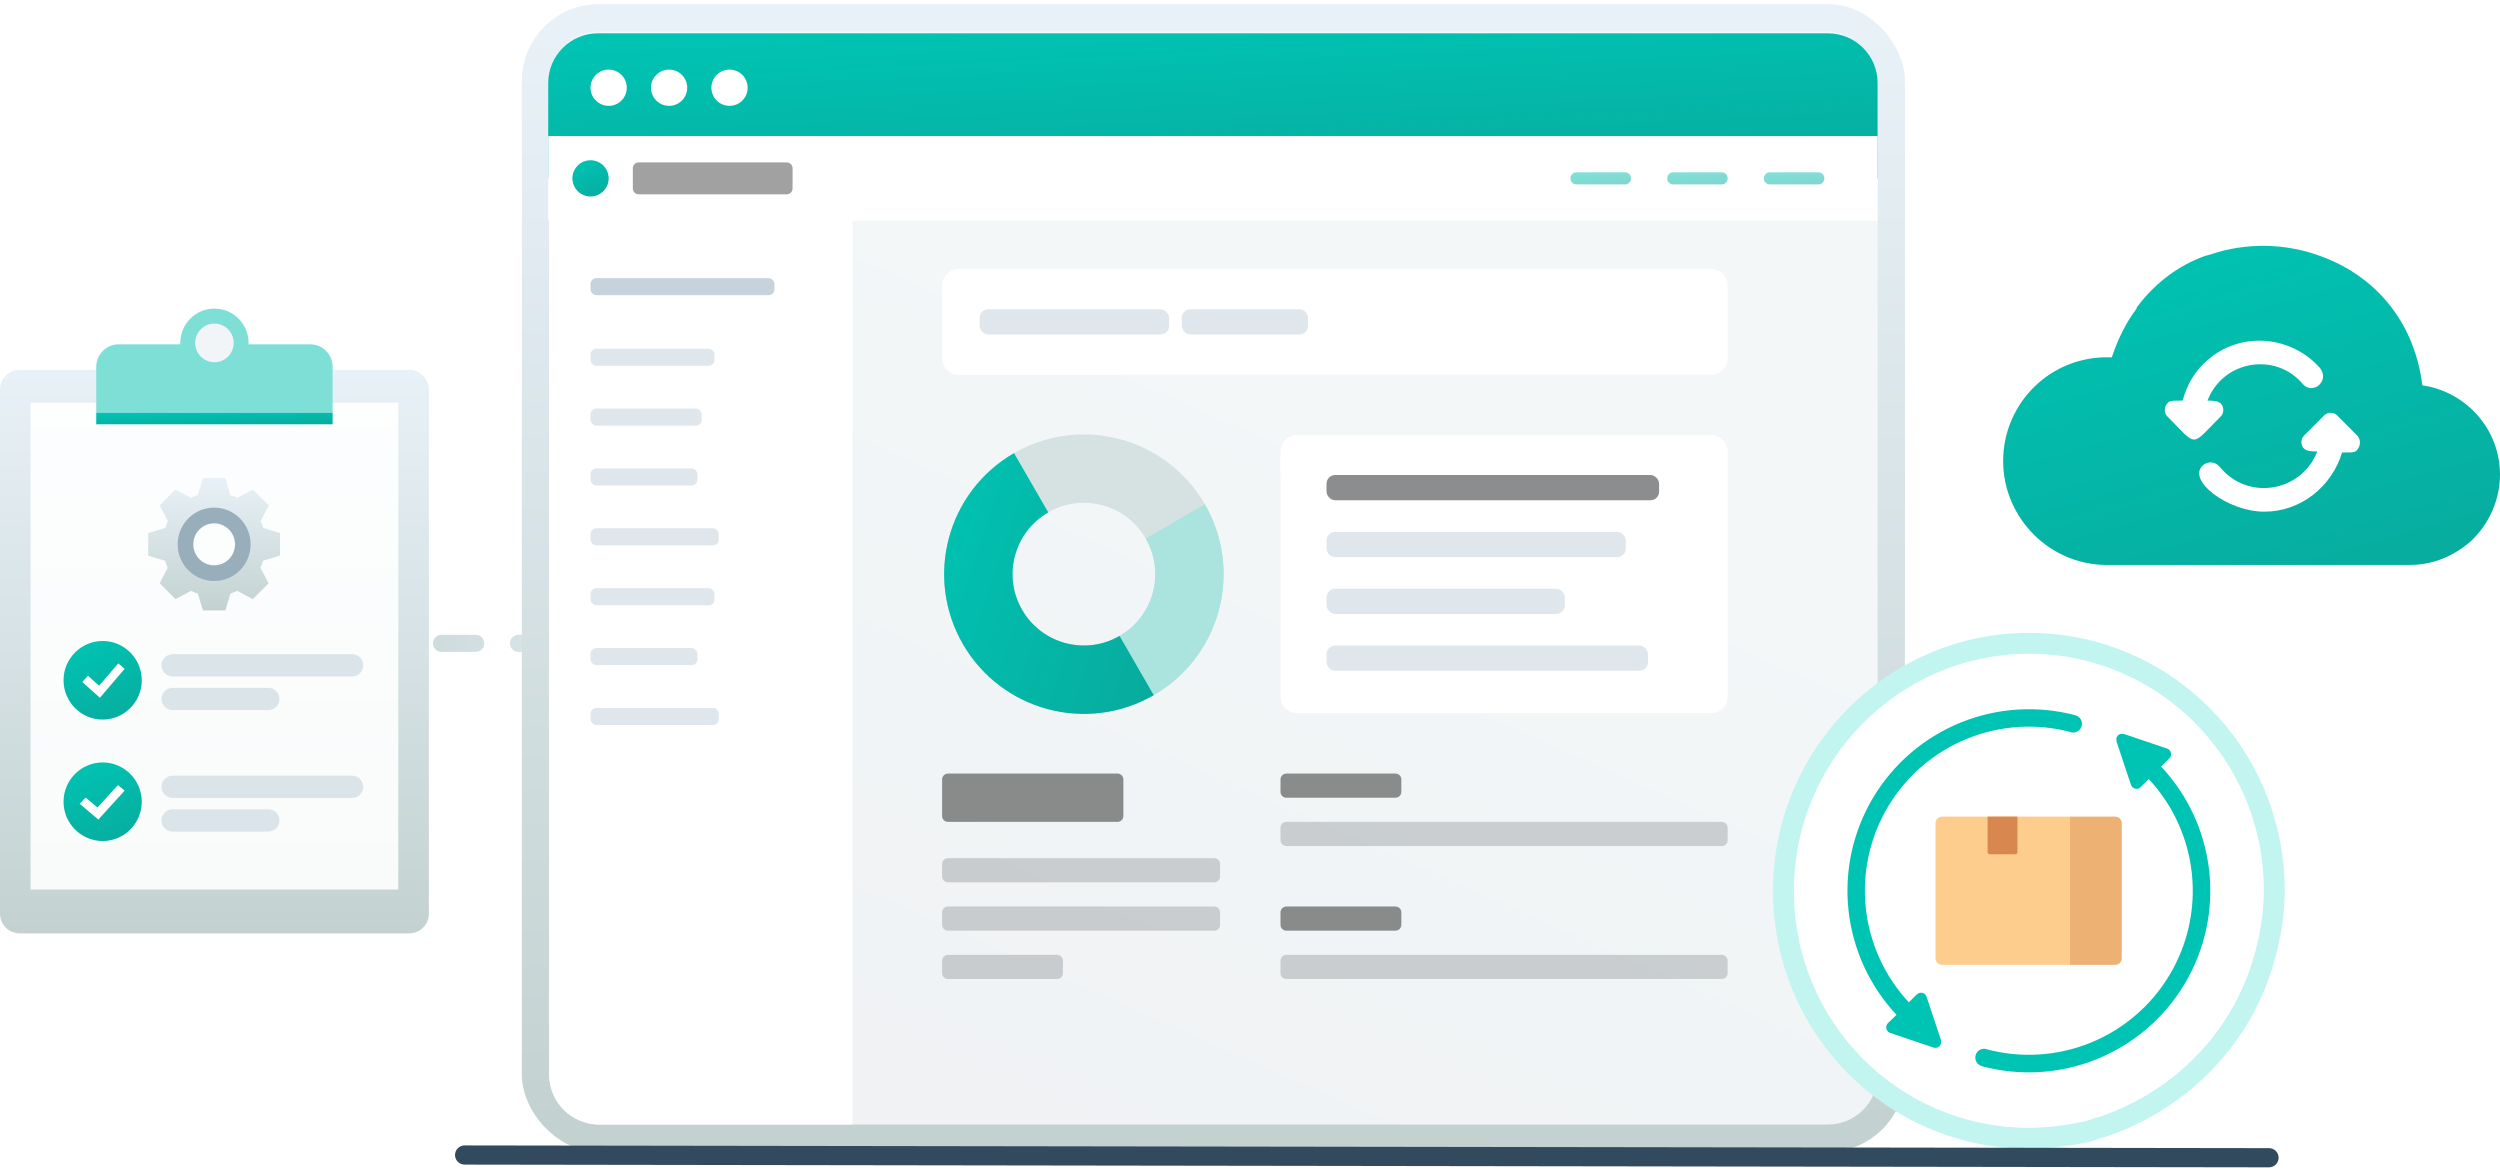 <svg width="478" height="224" viewBox="0 0 478 224" fill="none" xmlns="http://www.w3.org/2000/svg">
<path d="M54.999 123.005L143.494 123.005" stroke="url(#paint0_linear_877_1825)" stroke-width="3.268" stroke-miterlimit="10" stroke-linecap="round" stroke-linejoin="round" stroke-dasharray="6.54 8.17"/>
<rect x="102.387" y="3.392" width="259.226" height="214.226" rx="12.103" fill="url(#paint1_linear_877_1825)" stroke="url(#paint2_linear_877_1825)" stroke-width="5.226"/>
<path d="M104.821 15.864C104.821 10.623 109.07 6.374 114.312 6.374H349.51C354.751 6.374 359 10.623 359 15.864V34.103H104.821V15.864Z" fill="url(#paint3_linear_877_1825)"/>
<path fill-rule="evenodd" clip-rule="evenodd" d="M127.929 20.238C129.843 20.238 131.395 18.686 131.395 16.772C131.395 14.857 129.843 13.306 127.929 13.306C126.015 13.306 124.463 14.857 124.463 16.772C124.463 18.686 126.015 20.238 127.929 20.238ZM116.375 20.238C118.29 20.238 119.841 18.686 119.841 16.772C119.841 14.857 118.29 13.306 116.375 13.306C114.461 13.306 112.909 14.857 112.909 16.772C112.909 18.686 114.461 20.238 116.375 20.238ZM142.949 16.772C142.949 18.686 141.397 20.238 139.482 20.238C137.568 20.238 136.016 18.686 136.016 16.772C136.016 14.857 137.568 13.306 139.482 13.306C141.397 13.306 142.949 14.857 142.949 16.772Z" fill="white"/>
<path fill-rule="evenodd" clip-rule="evenodd" d="M105 34.005H163V215.005H114.49C109.249 215.005 105 210.756 105 205.515V34.005Z" fill="white"/>
<path fill-rule="evenodd" clip-rule="evenodd" d="M104.821 26.015H359V42.19H104.821V26.015Z" fill="white"/>
<path opacity="0.5" fill-rule="evenodd" clip-rule="evenodd" d="M337.26 34.069C337.26 33.449 337.762 32.946 338.383 32.946H347.69C348.31 32.946 348.813 33.449 348.813 34.069V34.134C348.813 34.754 348.31 35.257 347.69 35.257H338.383C337.762 35.257 337.26 34.754 337.26 34.134V34.069Z" fill="url(#paint4_linear_877_1825)"/>
<path opacity="0.5" fill-rule="evenodd" clip-rule="evenodd" d="M318.774 34.069C318.774 33.449 319.276 32.946 319.897 32.946H329.204C329.824 32.946 330.327 33.449 330.327 34.069V34.134C330.327 34.754 329.824 35.257 329.204 35.257H319.897C319.276 35.257 318.774 34.754 318.774 34.134V34.069Z" fill="url(#paint5_linear_877_1825)"/>
<path opacity="0.5" fill-rule="evenodd" clip-rule="evenodd" d="M300.288 34.069C300.288 33.449 300.791 32.946 301.411 32.946H310.719C311.339 32.946 311.842 33.449 311.842 34.069V34.134C311.842 34.754 311.339 35.257 310.719 35.257H301.411C300.791 35.257 300.288 34.754 300.288 34.134V34.069Z" fill="url(#paint6_linear_877_1825)"/>
<path opacity="0.5" fill-rule="evenodd" clip-rule="evenodd" d="M120.997 32.171C120.997 31.551 121.5 31.048 122.12 31.048H150.417C151.038 31.048 151.54 31.551 151.54 32.171V36.033C151.54 36.654 151.038 37.157 150.417 37.157H122.12C121.5 37.157 120.997 36.654 120.997 36.033V32.171Z" fill="#454545"/>
<path fill-rule="evenodd" clip-rule="evenodd" d="M112.909 37.568C114.824 37.568 116.376 36.016 116.376 34.102C116.376 32.188 114.824 30.636 112.909 30.636C110.995 30.636 109.443 32.188 109.443 34.102C109.443 36.016 110.995 37.568 112.909 37.568Z" fill="url(#paint7_linear_877_1825)"/>
<path fill-rule="evenodd" clip-rule="evenodd" d="M214.06 121.593C220.585 117.826 222.82 109.482 219.053 102.957C215.286 96.432 206.942 94.196 200.417 97.963C193.892 101.731 191.656 110.074 195.424 116.599C199.191 123.124 207.535 125.36 214.06 121.593ZM230.374 96.421C237.751 109.198 233.373 125.536 220.595 132.913C207.818 140.29 191.48 135.912 184.103 123.135C176.726 110.358 181.104 94.02 193.881 86.643C206.658 79.266 222.997 83.644 230.374 96.421Z" fill="#D5E2E1"/>
<path fill-rule="evenodd" clip-rule="evenodd" d="M193.881 86.643C181.104 94.02 176.726 110.358 184.103 123.135C191.48 135.912 207.818 140.29 220.595 132.913C233.373 125.536 237.751 109.198 230.374 96.421L219.053 102.957C222.82 109.482 220.585 117.826 214.06 121.593C207.535 125.36 199.191 123.124 195.424 116.599C191.656 110.074 193.892 101.731 200.417 97.963L193.881 86.643Z" fill="#ABE3DF"/>
<path fill-rule="evenodd" clip-rule="evenodd" d="M193.881 86.643C181.104 94.02 176.726 110.358 184.103 123.135C191.48 135.912 207.818 140.29 220.595 132.913L214.06 121.593C207.535 125.36 199.191 123.124 195.424 116.599C191.656 110.074 193.892 101.731 200.417 97.963L193.881 86.643Z" fill="url(#paint8_linear_877_1825)"/>
<path opacity="0.2" fill-rule="evenodd" clip-rule="evenodd" d="M244.83 183.688C244.83 183.068 245.333 182.565 245.953 182.565H329.204C329.824 182.565 330.327 183.068 330.327 183.688V186.064C330.327 186.684 329.824 187.187 329.204 187.187H245.953C245.333 187.187 244.83 186.684 244.83 186.064V183.688Z" fill="#2C3238"/>
<path opacity="0.6" fill-rule="evenodd" clip-rule="evenodd" d="M244.83 174.445C244.83 173.825 245.333 173.322 245.953 173.322H266.814C267.434 173.322 267.937 173.825 267.937 174.445V176.821C267.937 177.441 267.434 177.944 266.814 177.944H245.953C245.333 177.944 244.83 177.441 244.83 176.821V174.445Z" fill="#454545"/>
<path opacity="0.2" fill-rule="evenodd" clip-rule="evenodd" d="M244.83 158.27C244.83 157.65 245.333 157.147 245.953 157.147H329.203C329.824 157.147 330.326 157.65 330.326 158.27V160.646C330.326 161.266 329.824 161.769 329.203 161.769H245.953C245.333 161.769 244.83 161.266 244.83 160.646V158.27Z" fill="#2C3238"/>
<path opacity="0.6" fill-rule="evenodd" clip-rule="evenodd" d="M244.83 149.027C244.83 148.407 245.333 147.904 245.953 147.904H266.814C267.434 147.904 267.937 148.407 267.937 149.027V151.403C267.937 152.023 267.434 152.526 266.814 152.526H245.953C245.333 152.526 244.83 152.023 244.83 151.403V149.027Z" fill="#454545"/>
<path opacity="0.2" fill-rule="evenodd" clip-rule="evenodd" d="M180.13 183.687C180.13 183.067 180.633 182.564 181.253 182.564H202.114C202.734 182.564 203.237 183.067 203.237 183.687V186.063C203.237 186.683 202.734 187.186 202.114 187.186H181.253C180.633 187.186 180.13 186.683 180.13 186.063V183.687Z" fill="#2C3238"/>
<path opacity="0.2" fill-rule="evenodd" clip-rule="evenodd" d="M180.13 174.445C180.13 173.825 180.633 173.322 181.253 173.322H232.153C232.774 173.322 233.276 173.825 233.276 174.445V176.821C233.276 177.441 232.774 177.944 232.153 177.944H181.253C180.633 177.944 180.13 177.441 180.13 176.821V174.445Z" fill="#2C3238"/>
<path opacity="0.2" fill-rule="evenodd" clip-rule="evenodd" d="M180.13 165.202C180.13 164.582 180.633 164.079 181.253 164.079H232.153C232.774 164.079 233.276 164.582 233.276 165.202V167.577C233.276 168.198 232.774 168.7 232.153 168.7H181.253C180.633 168.7 180.13 168.198 180.13 167.577V165.202Z" fill="#2C3238"/>
<path opacity="0.6" fill-rule="evenodd" clip-rule="evenodd" d="M180.13 149.027C180.13 148.407 180.633 147.904 181.253 147.904H213.668C214.288 147.904 214.791 148.407 214.791 149.027V156.024C214.791 156.644 214.288 157.147 213.668 157.147H181.253C180.633 157.147 180.13 156.644 180.13 156.024V149.027Z" fill="#454545"/>
<path fill-rule="evenodd" clip-rule="evenodd" d="M244.83 86.367C244.83 84.62 246.246 83.204 247.993 83.204H327.163C328.91 83.204 330.326 84.62 330.326 86.367V133.187C330.326 134.934 328.91 136.351 327.163 136.351H247.993C246.246 136.351 244.83 134.934 244.83 133.187V86.367Z" fill="white"/>
<path fill-rule="evenodd" clip-rule="evenodd" d="M180.13 54.596C180.13 52.849 181.546 51.433 183.293 51.433H327.163C328.91 51.433 330.326 52.849 330.326 54.596V68.488C330.326 70.235 328.91 71.651 327.163 71.651H183.293C181.546 71.651 180.13 70.235 180.13 68.488V54.596Z" fill="white"/>
<rect x="112.909" y="66.666" width="23.713" height="3.271" rx="1.119" fill="#E0E7EC"/>
<rect x="112.909" y="78.113" width="21.26" height="3.271" rx="1.119" fill="#E0E7EC"/>
<rect x="112.909" y="89.561" width="20.442" height="3.271" rx="1.119" fill="#E0E7EC"/>
<rect x="112.909" y="101.009" width="24.531" height="3.271" rx="1.119" fill="#E0E7EC"/>
<rect x="112.909" y="112.456" width="23.713" height="3.271" rx="1.119" fill="#E0E7EC"/>
<rect x="112.909" y="123.903" width="20.442" height="3.271" rx="1.119" fill="#E0E7EC"/>
<rect x="112.909" y="135.352" width="24.531" height="3.271" rx="1.119" fill="#E0E7EC"/>
<rect x="112.909" y="53.174" width="35.161" height="3.271" rx="1.119" fill="#C7D3DC"/>
<rect x="253.634" y="101.691" width="57.228" height="4.831" rx="1.653" fill="#E0E7EC"/>
<rect x="253.634" y="112.56" width="45.571" height="4.831" rx="1.653" fill="#E0E7EC"/>
<rect x="253.634" y="123.429" width="61.467" height="4.831" rx="1.653" fill="#E0E7EC"/>
<rect x="253.634" y="90.822" width="63.587" height="4.831" rx="1.653" fill="#8C8D8E"/>
<rect x="187.311" y="59.127" width="36.229" height="4.831" rx="1.653" fill="#E0E7EC"/>
<rect x="225.955" y="59.127" width="24.153" height="4.831" rx="1.653" fill="#E0E7EC"/>
<path d="M433.578 180.744L433.577 180.752L433.575 180.76C433.078 183.016 432.324 185.303 431.552 187.378C426.52 200.561 415.703 210.732 402.34 215.331C401.762 215.481 401.143 215.689 400.607 215.87L400.567 215.883C399.97 216.083 399.466 216.251 399.037 216.362C395.469 217.13 391.681 217.635 387.922 217.635C361.95 217.635 341 196.539 341 170.32C341 144.107 362.206 123.005 387.922 123.005C413.893 123.005 434.843 144.1 434.843 170.32C434.843 173.848 434.342 177.407 433.578 180.744Z" fill="white" stroke="#C2F5F0" stroke-width="4"/>
<path d="M371.32 156.14H395.709V184.48H371.32C370.99 184.48 370.673 184.348 370.439 184.115C370.205 183.881 370.074 183.564 370.074 183.234V157.385C370.074 157.055 370.205 156.738 370.439 156.504C370.673 156.271 370.99 156.14 371.32 156.14Z" fill="#FDCD8D"/>
<path d="M380.025 156.14H385.736V162.921C385.736 163.03 385.693 163.135 385.616 163.212C385.539 163.288 385.435 163.332 385.326 163.332H380.443C380.334 163.332 380.23 163.288 380.153 163.212C380.076 163.135 380.033 163.03 380.033 162.921V156.14H380.025Z" fill="#D8874F"/>
<path d="M404.436 184.479H395.706V156.139H404.436C404.766 156.139 405.083 156.271 405.317 156.504C405.55 156.738 405.682 157.055 405.682 157.385V183.234C405.682 183.564 405.55 183.881 405.317 184.115C405.083 184.348 404.766 184.479 404.436 184.479Z" fill="#EEB174"/>
<path d="M413.199 146.566L414.816 144.967C414.833 144.967 414.837 144.932 414.851 144.917C414.915 144.844 414.969 144.762 415.012 144.675C415.033 144.639 415.052 144.602 415.069 144.564V144.536C415.078 144.485 415.084 144.434 415.087 144.382C415.105 144.301 415.115 144.219 415.115 144.136C415.109 144.067 415.096 143.999 415.076 143.932C415.066 143.86 415.047 143.789 415.019 143.722C414.982 143.651 414.938 143.584 414.887 143.522C414.861 143.476 414.831 143.432 414.798 143.39C414.798 143.39 414.776 143.39 414.769 143.368C414.711 143.322 414.649 143.281 414.584 143.247C414.523 143.203 414.459 143.166 414.391 143.136H414.362L406.082 140.327C406.042 140.327 406.003 140.327 405.964 140.327C405.887 140.309 405.808 140.299 405.728 140.299C405.65 140.301 405.572 140.31 405.496 140.327C405.453 140.327 405.414 140.327 405.375 140.327C405.336 140.327 405.336 140.356 405.311 140.367C405.236 140.397 405.165 140.437 405.1 140.484C405.046 140.52 404.995 140.559 404.947 140.602C404.899 140.654 404.856 140.71 404.818 140.77C404.772 140.83 404.734 140.896 404.704 140.966C404.704 140.991 404.675 141.009 404.665 141.034C404.661 141.077 404.661 141.12 404.665 141.163C404.646 141.237 404.636 141.314 404.636 141.391C404.636 141.467 404.646 141.542 404.665 141.616C404.661 141.659 404.661 141.702 404.665 141.744L407.438 150.057C407.438 150.057 407.438 150.079 407.456 150.089C407.474 150.1 407.495 150.161 407.513 150.2C407.556 150.287 407.61 150.369 407.673 150.443C407.673 150.443 407.695 150.478 407.709 150.496C407.723 150.514 407.748 150.518 407.77 150.535C407.844 150.599 407.925 150.653 408.013 150.696C408.048 150.696 408.08 150.735 408.116 150.75C408.24 150.795 408.37 150.819 408.502 150.821C408.623 150.822 408.743 150.802 408.858 150.764H408.887C408.956 150.734 409.022 150.697 409.083 150.653C409.149 150.619 409.211 150.578 409.269 150.532C409.269 150.532 409.269 150.532 409.294 150.511L410.847 148.958C415.487 153.938 418.38 160.292 419.089 167.062C419.799 173.832 418.286 180.648 414.778 186.482C411.271 192.315 405.961 196.849 399.649 199.397C393.338 201.946 386.368 202.371 379.794 200.609V200.584C379.363 200.468 378.904 200.528 378.517 200.75C378.131 200.973 377.849 201.34 377.733 201.771C377.617 202.201 377.677 202.66 377.899 203.047C378.122 203.434 378.489 203.716 378.919 203.832V203.857C386.208 205.809 393.934 205.333 400.928 202.501C407.921 199.669 413.802 194.635 417.679 188.162C421.555 181.689 423.217 174.129 422.413 166.627C421.608 159.124 418.381 152.088 413.22 146.584L413.199 146.566Z" fill="#00C4B3"/>
<path d="M371.124 198.999C371.128 198.956 371.128 198.913 371.124 198.871L368.351 190.558V190.529C368.32 190.461 368.282 190.396 368.237 190.337C368.202 190.271 368.162 190.209 368.115 190.151C368.11 190.14 368.103 190.13 368.094 190.122C368.054 190.09 368.011 190.061 367.965 190.037C367.904 189.983 367.835 189.937 367.762 189.901C367.696 189.875 367.628 189.856 367.558 189.844C367.49 189.823 367.419 189.808 367.348 189.801C367.265 189.805 367.183 189.816 367.102 189.833C367.05 189.834 366.999 189.84 366.948 189.851L366.92 189.869C366.85 189.899 366.784 189.937 366.723 189.983C366.657 190.015 366.596 190.056 366.541 190.105H366.513L364.967 191.646C360.332 186.666 357.442 180.312 356.735 173.544C356.028 166.777 357.542 159.963 361.048 154.131C364.554 148.3 369.862 143.767 376.171 141.218C382.48 138.669 389.447 138.241 396.02 139.999V140.024C396.444 140.12 396.89 140.048 397.262 139.822C397.634 139.597 397.904 139.236 398.016 138.815C398.127 138.394 398.071 137.947 397.859 137.566C397.647 137.186 397.296 136.903 396.88 136.776C389.595 134.832 381.875 135.313 374.888 138.147C367.901 140.982 362.028 146.014 358.156 152.484C354.284 158.954 352.625 166.509 353.43 174.006C354.234 181.503 357.459 188.533 362.615 194.034L360.941 195.651C360.941 195.651 360.941 195.669 360.92 195.68C360.872 195.737 360.832 195.799 360.798 195.865C360.755 195.925 360.718 195.99 360.688 196.058C360.688 196.058 360.688 196.058 360.688 196.087C360.676 196.137 360.67 196.188 360.67 196.24C360.649 196.321 360.638 196.403 360.638 196.486C360.645 196.555 360.658 196.623 360.677 196.69C360.69 196.762 360.71 196.832 360.738 196.9C360.774 196.971 360.817 197.038 360.866 197.1C360.893 197.148 360.922 197.193 360.955 197.236L360.984 197.254C361.042 197.3 361.104 197.341 361.17 197.375C361.232 197.419 361.297 197.457 361.366 197.489C361.366 197.489 361.366 197.489 361.394 197.489L369.675 200.291C369.79 200.329 369.911 200.348 370.032 200.348C370.153 200.348 370.274 200.329 370.389 200.291H370.414C370.529 200.249 370.637 200.188 370.732 200.109C370.765 200.08 370.798 200.049 370.828 200.016C370.89 199.955 370.943 199.886 370.985 199.809C371.01 199.767 371.035 199.724 371.056 199.681C371.074 199.647 371.09 199.613 371.103 199.577C371.106 199.535 371.106 199.492 371.103 199.449C371.121 199.375 371.131 199.3 371.131 199.224C371.131 199.146 371.121 199.068 371.103 198.992L371.124 198.999Z" fill="#00C4B3"/>
<path fill-rule="evenodd" clip-rule="evenodd" d="M87 220.837C87.001 219.824 87.824 219.003 88.838 219.005L433.838 219.524C434.851 219.525 435.672 220.348 435.67 221.362C435.669 222.375 434.846 223.196 433.832 223.194L88.832 222.675C87.819 222.674 86.999 221.851 87 220.837Z" fill="#324A5E"/>
<path d="M477.999 90.747C477.999 95.708 475.822 100.273 472.457 103.448C469.291 106.227 465.332 108.013 460.78 108.013C460.78 108.013 459.791 108.013 437.229 108.013C436.437 108.013 435.645 108.013 434.656 108.013C433.27 108.013 431.885 108.013 430.5 108.013H403.583C392.104 108.41 383 99.082 383 88.167C383 77.053 392.104 67.924 403.583 68.321H403.781C404.969 64.749 406.552 61.573 408.531 58.993C408.531 58.993 408.531 58.993 408.531 58.795C412.093 54.032 416.645 50.658 421.791 48.872C421.989 48.872 422.385 48.674 422.583 48.674C429.51 46.292 437.229 46.491 443.958 49.071C453.656 52.643 461.572 60.978 463.155 73.679C471.468 74.87 477.999 82.015 477.999 90.747Z" fill="url(#paint9_linear_877_1825)"/>
<path d="M424.646 79.572C425.24 78.977 425.24 77.786 424.646 77.191C424.052 76.596 423.062 76.596 422.073 76.596C425.042 68.856 435.135 67.268 440.281 73.42C442.26 75.603 445.427 72.825 443.646 70.443C438.104 64.093 428.406 63.299 422.073 68.856C419.698 70.84 418.115 73.619 417.323 76.596C415.146 76.596 414.75 76.596 414.354 77.191C413.76 77.786 413.76 78.977 414.354 79.572C420.292 85.526 418.708 85.526 424.646 79.572Z" fill="white"/>
<path d="M450.772 83.343L446.813 79.374C446.22 78.779 445.032 78.779 444.438 79.374L440.48 83.343C439.886 83.939 439.886 85.13 440.48 85.725C441.074 86.32 442.063 86.32 443.053 86.32C440.084 94.06 429.793 95.846 424.449 89.297C423.657 88.305 422.272 88.106 421.282 88.9C417.918 91.679 425.834 97.831 432.959 97.831C439.886 97.831 445.824 93.068 447.803 86.519C449.98 86.519 450.376 86.519 450.772 85.923C451.365 85.13 451.365 84.137 450.772 83.343Z" fill="white"/>
<g clip-path="url(#clip0_877_1825)">
<path d="M78.246 70.707H3.754C1.681 70.707 0 72.395 0 74.477V174.692C0 176.774 1.681 178.462 3.754 178.462H78.246C80.32 178.462 82 176.774 82 174.692V74.477C82 72.395 80.32 70.707 78.246 70.707Z" fill="url(#paint10_linear_877_1825)"/>
<path d="M76.157 77.001H5.844V170.084H76.157V77.001Z" fill="url(#paint11_linear_877_1825)"/>
<path d="M76.157 77.001H5.844V170.084H76.157V77.001Z" fill="white" fill-opacity="0.9"/>
<path d="M59.31 65.831H22.691C21.554 65.831 20.463 66.284 19.66 67.092C18.856 67.899 18.404 68.994 18.404 70.136V78.907H63.597V70.136C63.597 68.994 63.145 67.899 62.341 67.092C61.537 66.284 60.447 65.831 59.31 65.831Z" fill="#7DDFD6"/>
<path d="M41 72.125C44.608 72.125 47.532 69.188 47.532 65.565C47.532 61.942 44.608 59.005 41 59.005C37.393 59.005 34.469 61.942 34.469 65.565C34.469 69.188 37.393 72.125 41 72.125Z" fill="#7DDFD6"/>
<path d="M41.001 69.261C43.033 69.261 44.681 67.606 44.681 65.565C44.681 63.524 43.033 61.869 41.001 61.869C38.968 61.869 37.32 63.524 37.32 65.565C37.32 67.606 38.968 69.261 41.001 69.261Z" fill="#F2F5F7"/>
<path d="M12.148 130.068C12.148 134.199 15.497 137.58 19.628 137.58C23.759 137.58 27.108 134.199 27.108 130.068C27.108 125.937 23.759 122.556 19.628 122.556C15.497 122.556 12.148 125.937 12.148 130.068Z" fill="url(#paint12_linear_877_1825)"/>
<path d="M19.098 133.413L15.734 130.402L16.805 129.203L18.945 131.12L22.614 126.833L23.833 127.879L19.098 133.413Z" fill="white"/>
<path d="M12.148 153.292C12.148 157.422 15.497 160.804 19.628 160.804C23.759 160.804 27.108 157.422 27.108 153.292C27.108 149.161 23.759 145.779 19.628 145.779C15.497 145.779 12.148 149.161 12.148 153.292Z" fill="url(#paint13_linear_877_1825)"/>
<path d="M18.802 156.697L15.229 153.685L16.366 152.487L18.64 154.404L22.538 150.116L23.834 151.162L18.802 156.697Z" fill="white"/>
<path d="M67.322 125.087H33.005C31.83 125.087 30.877 126.04 30.877 127.215C30.877 128.39 31.83 129.342 33.005 129.342H67.322C68.497 129.342 69.45 128.39 69.45 127.215C69.45 126.04 68.497 125.087 67.322 125.087Z" fill="#DBE4E9"/>
<path d="M51.302 131.514H33.005C31.83 131.514 30.877 132.466 30.877 133.641C30.877 134.816 31.83 135.769 33.005 135.769H51.302C52.477 135.769 53.429 134.816 53.429 133.641C53.429 132.466 52.477 131.514 51.302 131.514Z" fill="#DBE4E9"/>
<path d="M67.322 148.313H33.005C31.83 148.313 30.877 149.266 30.877 150.441C30.877 151.616 31.83 152.569 33.005 152.569H67.322C68.497 152.569 69.45 151.616 69.45 150.441C69.45 149.266 68.497 148.313 67.322 148.313Z" fill="#DBE4E9"/>
<path d="M51.301 154.74H33.005C31.83 154.74 30.877 155.693 30.877 156.868C30.877 158.043 31.83 158.996 33.005 158.996H51.301C52.477 158.996 53.429 158.043 53.429 156.868C53.429 155.693 52.477 154.74 51.301 154.74Z" fill="#DBE4E9"/>
<path d="M63.597 78.907H18.404V81.123H63.597V78.907Z" fill="url(#paint14_linear_877_1825)"/>
<g filter="url(#filter0_d_877_1825)">
<path d="M53.542 104.205V99.901L50.335 98.918C50.195 98.451 50.009 98.029 49.823 97.609L51.404 94.615L48.336 91.574L45.36 93.164C44.942 92.93 44.524 92.79 44.059 92.65L43.083 89.375H38.806L37.829 92.603C37.364 92.743 36.946 92.93 36.528 93.164L33.552 91.574L30.531 94.615L32.111 97.609C31.879 98.029 31.739 98.451 31.6 98.918L28.346 99.901V104.205L31.553 105.187C31.693 105.608 31.879 106.076 32.065 106.497L30.531 109.491L33.552 112.532L36.528 110.941C36.946 111.175 37.364 111.315 37.829 111.456L38.806 114.684H43.083L44.059 111.456C44.477 111.315 44.942 111.128 45.36 110.941L48.336 112.532L51.357 109.491L49.777 106.497C50.009 106.076 50.149 105.655 50.288 105.187L53.542 104.205ZM40.944 106.076C38.713 106.076 36.946 104.251 36.946 102.053C36.946 99.807 38.759 98.029 40.944 98.029C43.175 98.029 44.942 99.854 44.942 102.053C44.942 104.298 43.175 106.076 40.944 106.076Z" fill="url(#paint15_linear_877_1825)"/>
<path d="M40.944 95.035C37.085 95.035 33.971 98.169 33.971 102.052C33.971 105.935 37.085 109.07 40.944 109.07C44.803 109.07 47.917 105.935 47.917 102.052C47.917 98.169 44.803 95.035 40.944 95.035ZM40.944 106.076C38.712 106.076 36.946 104.251 36.946 102.052C36.946 99.807 38.759 98.029 40.944 98.029C43.175 98.029 44.942 99.854 44.942 102.052C44.942 104.298 43.175 106.076 40.944 106.076Z" fill="#99AEBB"/>
</g>
</g>
<defs>
<filter id="filter0_d_877_1825" x="23.284" y="86.338" width="35.32" height="35.432" filterUnits="userSpaceOnUse" color-interpolation-filters="sRGB">
<feFlood flood-opacity="0" result="BackgroundImageFix"/>
<feColorMatrix in="SourceAlpha" type="matrix" values="0 0 0 0 0 0 0 0 0 0 0 0 0 0 0 0 0 0 127 0" result="hardAlpha"/>
<feOffset dy="2.025"/>
<feGaussianBlur stdDeviation="2.531"/>
<feColorMatrix type="matrix" values="0 0 0 0 0 0 0 0 0 0 0 0 0 0 0 0 0 0 0.05 0"/>
<feBlend mode="normal" in2="BackgroundImageFix" result="effect1_dropShadow_877_1825"/>
<feBlend mode="normal" in="SourceGraphic" in2="effect1_dropShadow_877_1825" result="shape"/>
</filter>
<linearGradient id="paint0_linear_877_1825" x1="143.494" y1="123.505" x2="54.999" y2="123.505" gradientUnits="userSpaceOnUse">
<stop stop-color="#E8F1F7"/>
<stop offset="1" stop-color="#C3D2D1"/>
</linearGradient>
<linearGradient id="paint1_linear_877_1825" x1="105" y1="6.005" x2="3.261" y2="235.452" gradientUnits="userSpaceOnUse">
<stop stop-color="#F3F7F8"/>
<stop offset="1" stop-color="#EEEFF2"/>
</linearGradient>
<linearGradient id="paint2_linear_877_1825" x1="232" y1="6.005" x2="232" y2="215.005" gradientUnits="userSpaceOnUse">
<stop stop-color="#E8F1F7"/>
<stop offset="1" stop-color="#C3D2D1"/>
</linearGradient>
<linearGradient id="paint3_linear_877_1825" x1="445.845" y1="80.779" x2="441.539" y2="-8.092" gradientUnits="userSpaceOnUse">
<stop stop-color="#118A81"/>
<stop offset="1" stop-color="#00C4B3"/>
</linearGradient>
<linearGradient id="paint4_linear_877_1825" x1="352.761" y1="39.147" x2="352.106" y2="31.782" gradientUnits="userSpaceOnUse">
<stop stop-color="#118A81"/>
<stop offset="1" stop-color="#00C4B3"/>
</linearGradient>
<linearGradient id="paint5_linear_877_1825" x1="334.275" y1="39.147" x2="333.62" y2="31.782" gradientUnits="userSpaceOnUse">
<stop stop-color="#118A81"/>
<stop offset="1" stop-color="#00C4B3"/>
</linearGradient>
<linearGradient id="paint6_linear_877_1825" x1="315.789" y1="39.147" x2="315.135" y2="31.782" gradientUnits="userSpaceOnUse">
<stop stop-color="#118A81"/>
<stop offset="1" stop-color="#00C4B3"/>
</linearGradient>
<linearGradient id="paint7_linear_877_1825" x1="118.744" y1="49.237" x2="110.483" y2="30.636" gradientUnits="userSpaceOnUse">
<stop stop-color="#118A81"/>
<stop offset="1" stop-color="#00C4B3"/>
</linearGradient>
<linearGradient id="paint8_linear_877_1825" x1="273.469" y1="206.238" x2="151.691" y2="165.755" gradientUnits="userSpaceOnUse">
<stop stop-color="#118A81"/>
<stop offset="1" stop-color="#00C4B3"/>
</linearGradient>
<linearGradient id="paint9_linear_877_1825" x1="510.457" y1="210.742" x2="458.746" y2="29.463" gradientUnits="userSpaceOnUse">
<stop stop-color="#118A81"/>
<stop offset="1" stop-color="#00C4B3"/>
</linearGradient>
<linearGradient id="paint10_linear_877_1825" x1="41" y1="70.707" x2="41" y2="178.462" gradientUnits="userSpaceOnUse">
<stop stop-color="#E8F1F7"/>
<stop offset="1" stop-color="#C3D2D1"/>
</linearGradient>
<linearGradient id="paint11_linear_877_1825" x1="41.001" y1="77.001" x2="41.001" y2="170.084" gradientUnits="userSpaceOnUse">
<stop stop-color="#E8F1F7"/>
<stop offset="1" stop-color="#C3D2D1"/>
</linearGradient>
<linearGradient id="paint12_linear_877_1825" x1="32.219" y1="162.871" x2="14.263" y2="122.613" gradientUnits="userSpaceOnUse">
<stop stop-color="#118A81"/>
<stop offset="1" stop-color="#00C4B3"/>
</linearGradient>
<linearGradient id="paint13_linear_877_1825" x1="32.219" y1="186.095" x2="14.263" y2="145.837" gradientUnits="userSpaceOnUse">
<stop stop-color="#118A81"/>
<stop offset="1" stop-color="#00C4B3"/>
</linearGradient>
<linearGradient id="paint14_linear_877_1825" x1="79.038" y1="84.854" x2="78.883" y2="77.738" gradientUnits="userSpaceOnUse">
<stop stop-color="#118A81"/>
<stop offset="1" stop-color="#00C4B3"/>
</linearGradient>
<linearGradient id="paint15_linear_877_1825" x1="40.944" y1="89.375" x2="40.944" y2="114.684" gradientUnits="userSpaceOnUse">
<stop stop-color="#E8F1F7"/>
<stop offset="1" stop-color="#C3D2D1"/>
</linearGradient>
<clipPath id="clip0_877_1825">
<rect width="82" height="119.457" fill="white" transform="translate(0 59.005)"/>
</clipPath>
</defs>
</svg>
